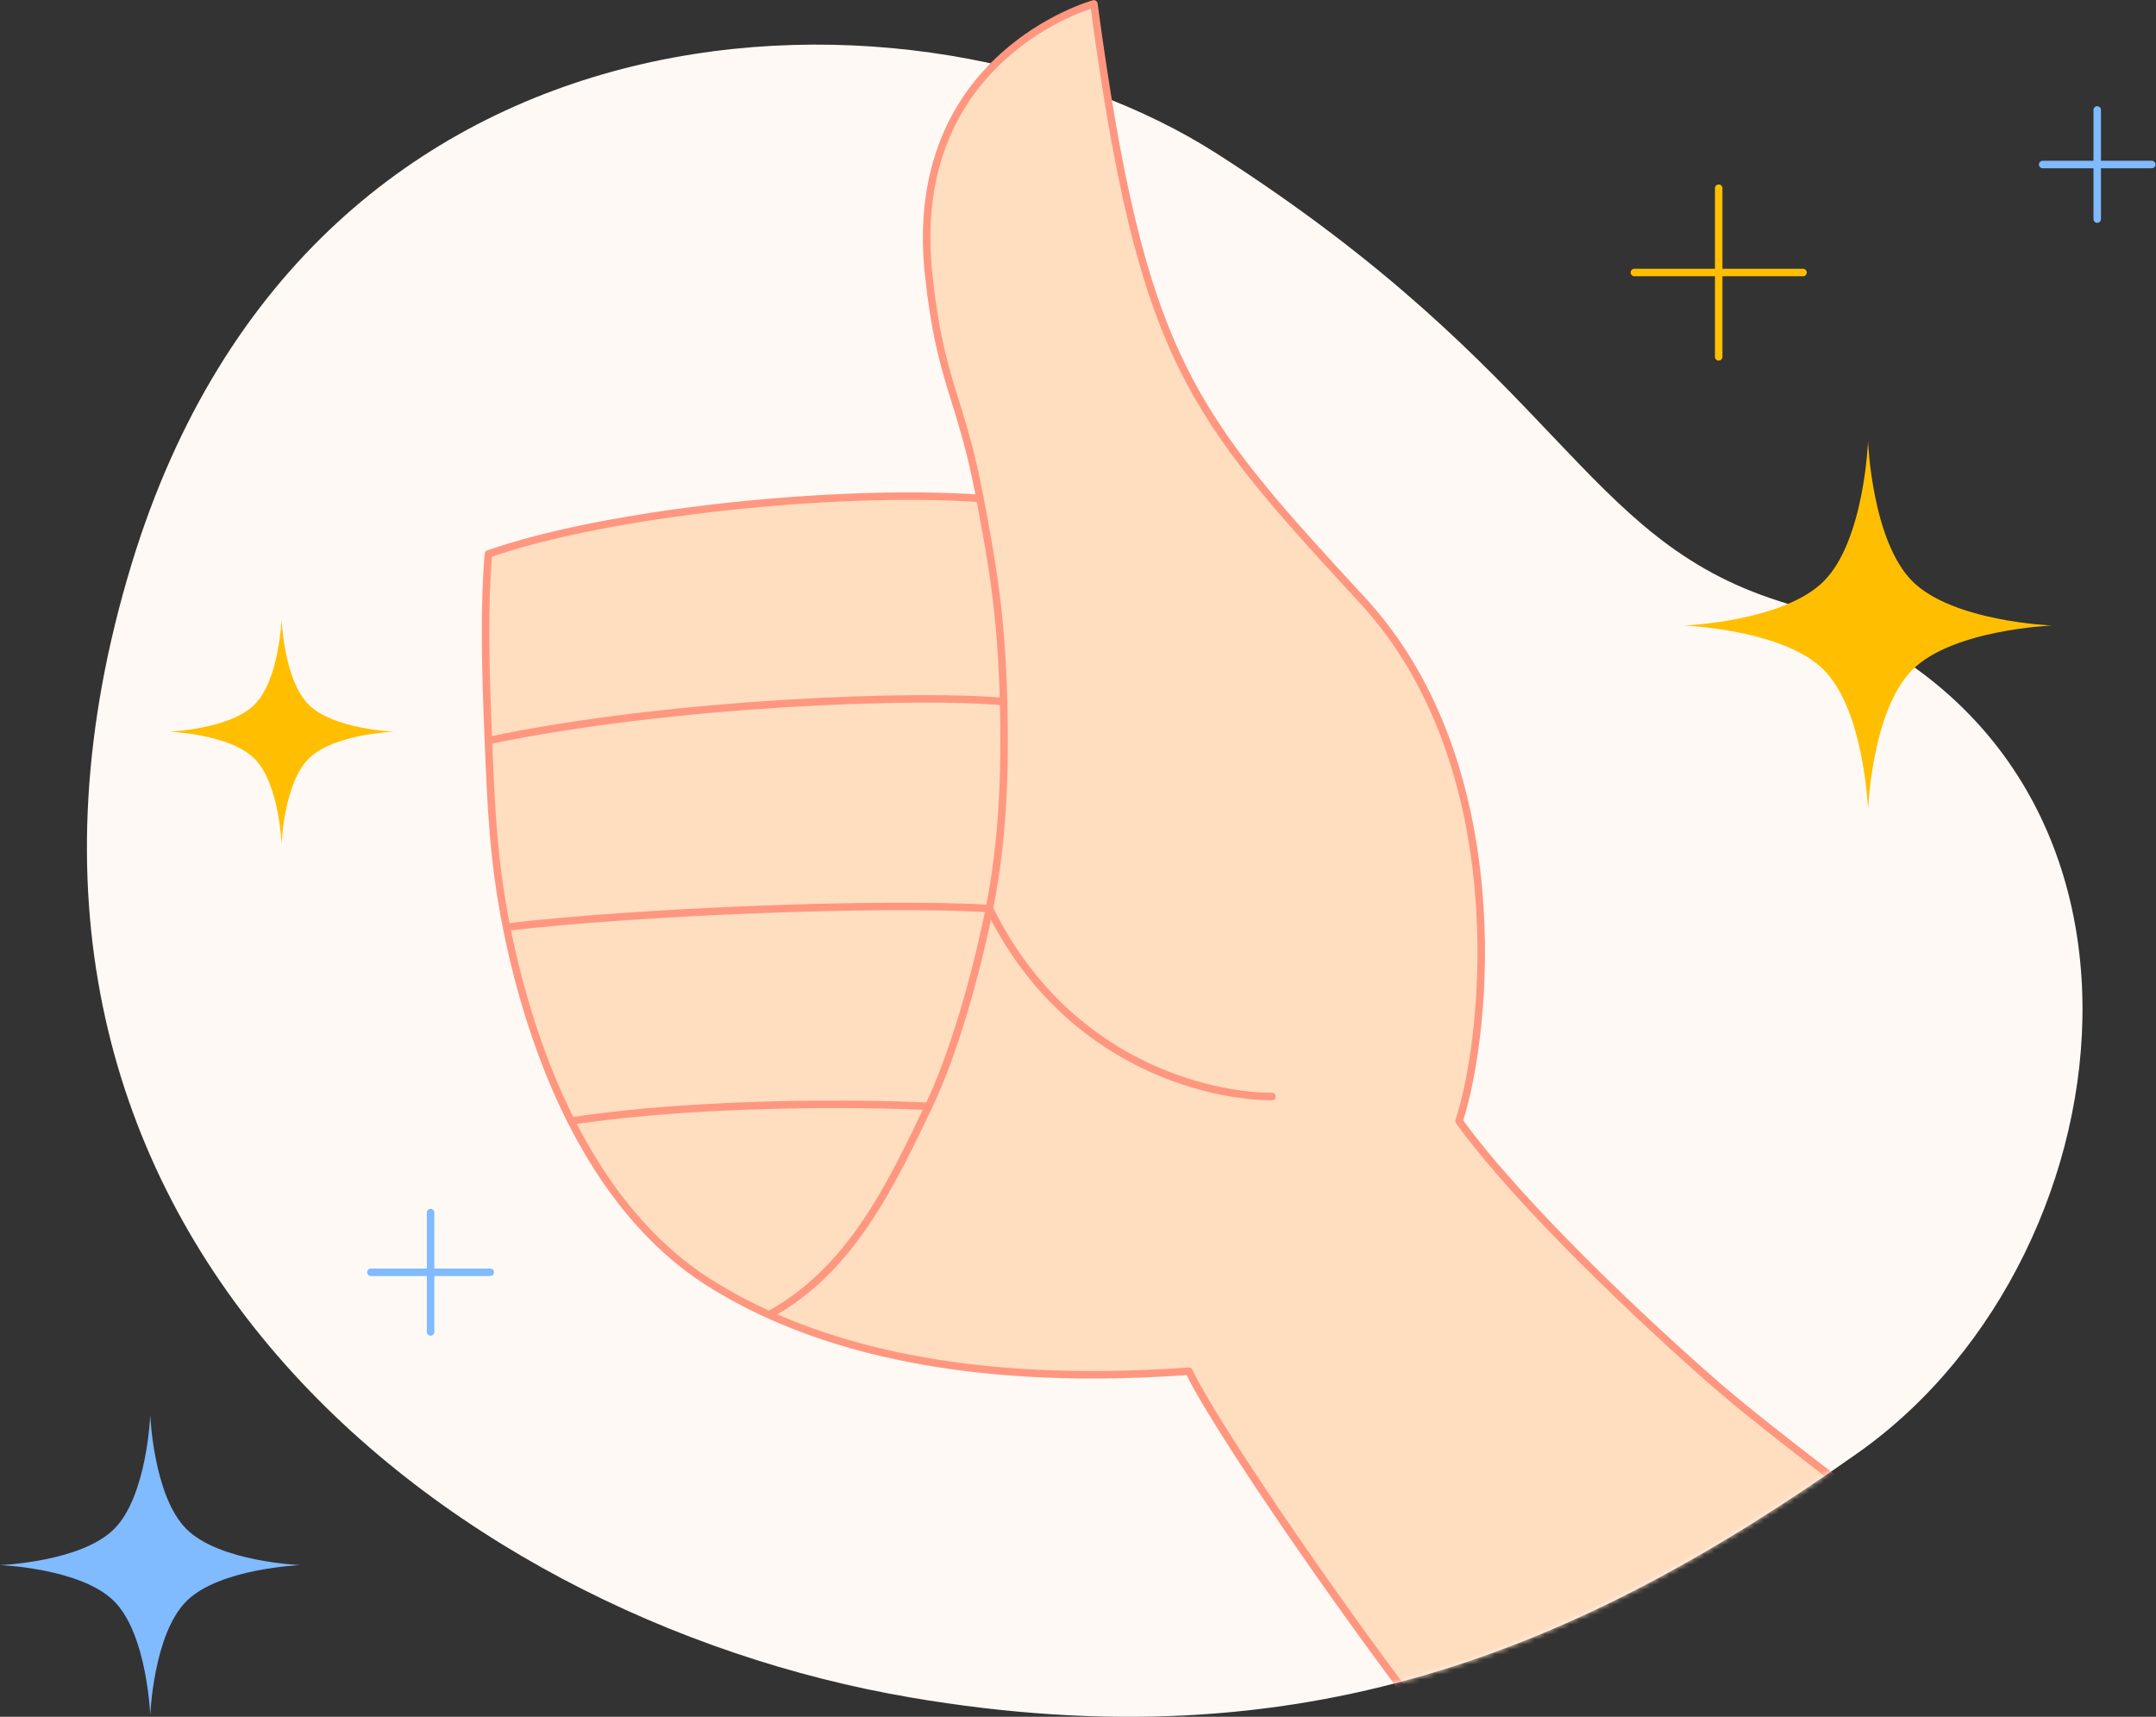 <svg width="432" height="344" viewBox="0 0 432 344" fill="none" xmlns="http://www.w3.org/2000/svg">
<rect x="0" y="0" width="432" height="344" fill="#333333" stroke="none"/>
<g clip-path="url(#clip0_10223_127580)">
<g clip-path="url(#clip1_10223_127580)">
<path d="M26.395 112.926C-13.759 244.544 88.362 324.101 182.476 340.137C260.863 353.492 315.704 331.123 372.347 291.071C428.99 251.019 440.753 147.142 356.522 120.455C316.663 107.827 313.02 75.102 243.833 30.789C185.317 -6.689 62.61 -5.778 26.395 112.926Z" fill="#FFF9F5"/>
<path d="M30.107 283.502C30.107 283.502 30.721 299.747 37.345 306.371C43.969 312.994 60.214 313.609 60.214 313.609C60.214 313.609 43.969 314.223 37.345 320.847C30.721 327.471 30.107 343.716 30.107 343.716C30.107 343.716 29.492 327.471 22.869 320.847C16.245 314.223 0 313.609 0 313.609C0 313.609 16.245 312.994 22.869 306.371C29.492 299.747 30.107 283.502 30.107 283.502Z" fill="#80BAFF"/>
<path d="M56.42 124.069C56.42 124.069 56.88 136.228 61.837 141.186C66.795 146.144 78.954 146.603 78.954 146.603C78.954 146.603 66.795 147.063 61.837 152.021C56.88 156.979 56.42 169.137 56.42 169.137C56.42 169.137 55.96 156.979 51.002 152.021C46.044 147.063 33.886 146.603 33.886 146.603C33.886 146.603 46.044 146.144 51.002 141.186C55.96 136.228 56.42 124.069 56.42 124.069Z" fill="#FFBF00"/>
<path d="M420.221 22.028V43.9M431.157 32.965L409.285 32.965" stroke="#80BAFF" stroke-width="1.5" stroke-linecap="round" stroke-linejoin="round"/>
<path d="M86.277 242.974V266.891M98.236 254.933L74.318 254.933" stroke="#80BAFF" stroke-width="1.5" stroke-linecap="round" stroke-linejoin="round"/>
<path d="M344.377 37.71V71.502M361.273 54.606L327.481 54.606" stroke="#FFBF00" stroke-width="1.5" stroke-linecap="round" stroke-linejoin="round"/>
<path d="M374.303 88.426C374.303 88.426 375.056 108.344 383.178 116.465C391.299 124.587 411.217 125.34 411.217 125.34C411.217 125.34 391.299 126.093 383.178 134.215C375.056 142.336 374.303 162.255 374.303 162.255C374.303 162.255 373.55 142.336 365.428 134.215C357.307 126.093 337.389 125.34 337.389 125.34C337.389 125.34 357.307 124.587 365.428 116.465C373.55 108.344 374.303 88.426 374.303 88.426Z" fill="#FFBF00"/>
<mask id="mask0_10223_127580" style="mask-type:alpha" maskUnits="userSpaceOnUse" x="17" y="-16" width="401" height="361">
<path d="M26.395 112.925C-13.759 244.544 88.362 324.101 182.476 340.136C260.863 353.492 315.704 331.123 372.347 291.071C428.99 251.019 440.753 147.142 356.522 120.455C316.663 107.827 314.885 43.211 245.698 -1.102C187.183 -38.58 62.61 -5.779 26.395 112.925Z" fill="#FFFCFA"/>
</mask>
<g mask="url(#mask0_10223_127580)">
<path d="M343.953 277.548C359.657 291.204 396.52 317.499 418.818 336.298C452.59 364.771 375.474 437.899 322.266 387.728C296.289 363.234 245.44 290.012 238.215 274.76C217.08 276.263 183.063 276.568 154.1 263.451C149.906 261.552 145.818 259.371 141.89 256.872C130.093 249.364 121.112 237.846 114.436 224.63C108.313 212.511 104.13 198.964 101.49 185.775C98.787 172.266 98.38 161.025 97.856 148.402C97.229 133.285 96.981 121.603 97.856 111.008C121.249 102.752 166.989 97.876 196.353 99.853C192.537 79.413 188.406 76.923 186.069 54.995C181.388 11.07 219.182 0.782 219.182 0.782C228.757 71.871 238.441 82.802 273.019 120.31C303.218 153.069 298.25 206.526 292.359 224.63C304.716 241.709 330.025 265.437 343.953 277.548Z" fill="#FFDDBF"/>
<path d="M196.353 99.853C192.537 79.413 188.406 76.923 186.069 54.995C181.388 11.07 219.182 0.782 219.182 0.782C228.757 71.871 238.441 82.802 273.019 120.31C303.218 153.069 298.25 206.526 292.359 224.63C304.716 241.709 330.025 265.437 343.953 277.548C359.657 291.204 396.52 317.499 418.818 336.298C452.59 364.771 375.474 437.899 322.266 387.728C296.289 363.234 245.44 290.012 238.215 274.76C217.08 276.263 183.063 276.568 154.1 263.451M196.353 99.853C166.989 97.876 121.249 102.752 97.856 111.008C96.981 121.603 97.229 133.285 97.856 148.402M196.353 99.853C198.646 112.138 200.611 122.188 201.091 140.598M198.246 182.048C213.743 213.564 242.767 219.713 254.877 219.713M198.246 182.048C195.645 195.015 191.239 210.872 186.069 221.683M198.246 182.048C177.175 180.735 128.078 182.623 101.49 185.775M198.246 182.048C200.981 168.415 201.452 154.467 201.091 140.598M97.856 148.402C134.859 140.598 185.18 138.983 201.091 140.598M97.856 148.402C98.38 161.025 98.787 172.266 101.49 185.775M101.49 185.775C104.13 198.964 108.313 212.511 114.436 224.63M114.436 224.63C121.112 237.846 130.093 249.364 141.89 256.872C145.818 259.371 149.906 261.552 154.1 263.451M114.436 224.63C140.29 220.696 172.964 221.026 186.069 221.683M186.069 221.683C178.355 237.813 170.387 254.57 154.1 263.451" stroke="#FF9780" stroke-width="1.5" stroke-linecap="round" stroke-linejoin="round"/>
</g>
</g>
</g>
<defs>
<clipPath id="clip0_10223_127580">
<rect width="432" height="344" fill="white"/>
</clipPath>
<clipPath id="clip1_10223_127580">
<rect width="432" height="344" fill="white"/>
</clipPath>
</defs>
</svg>

